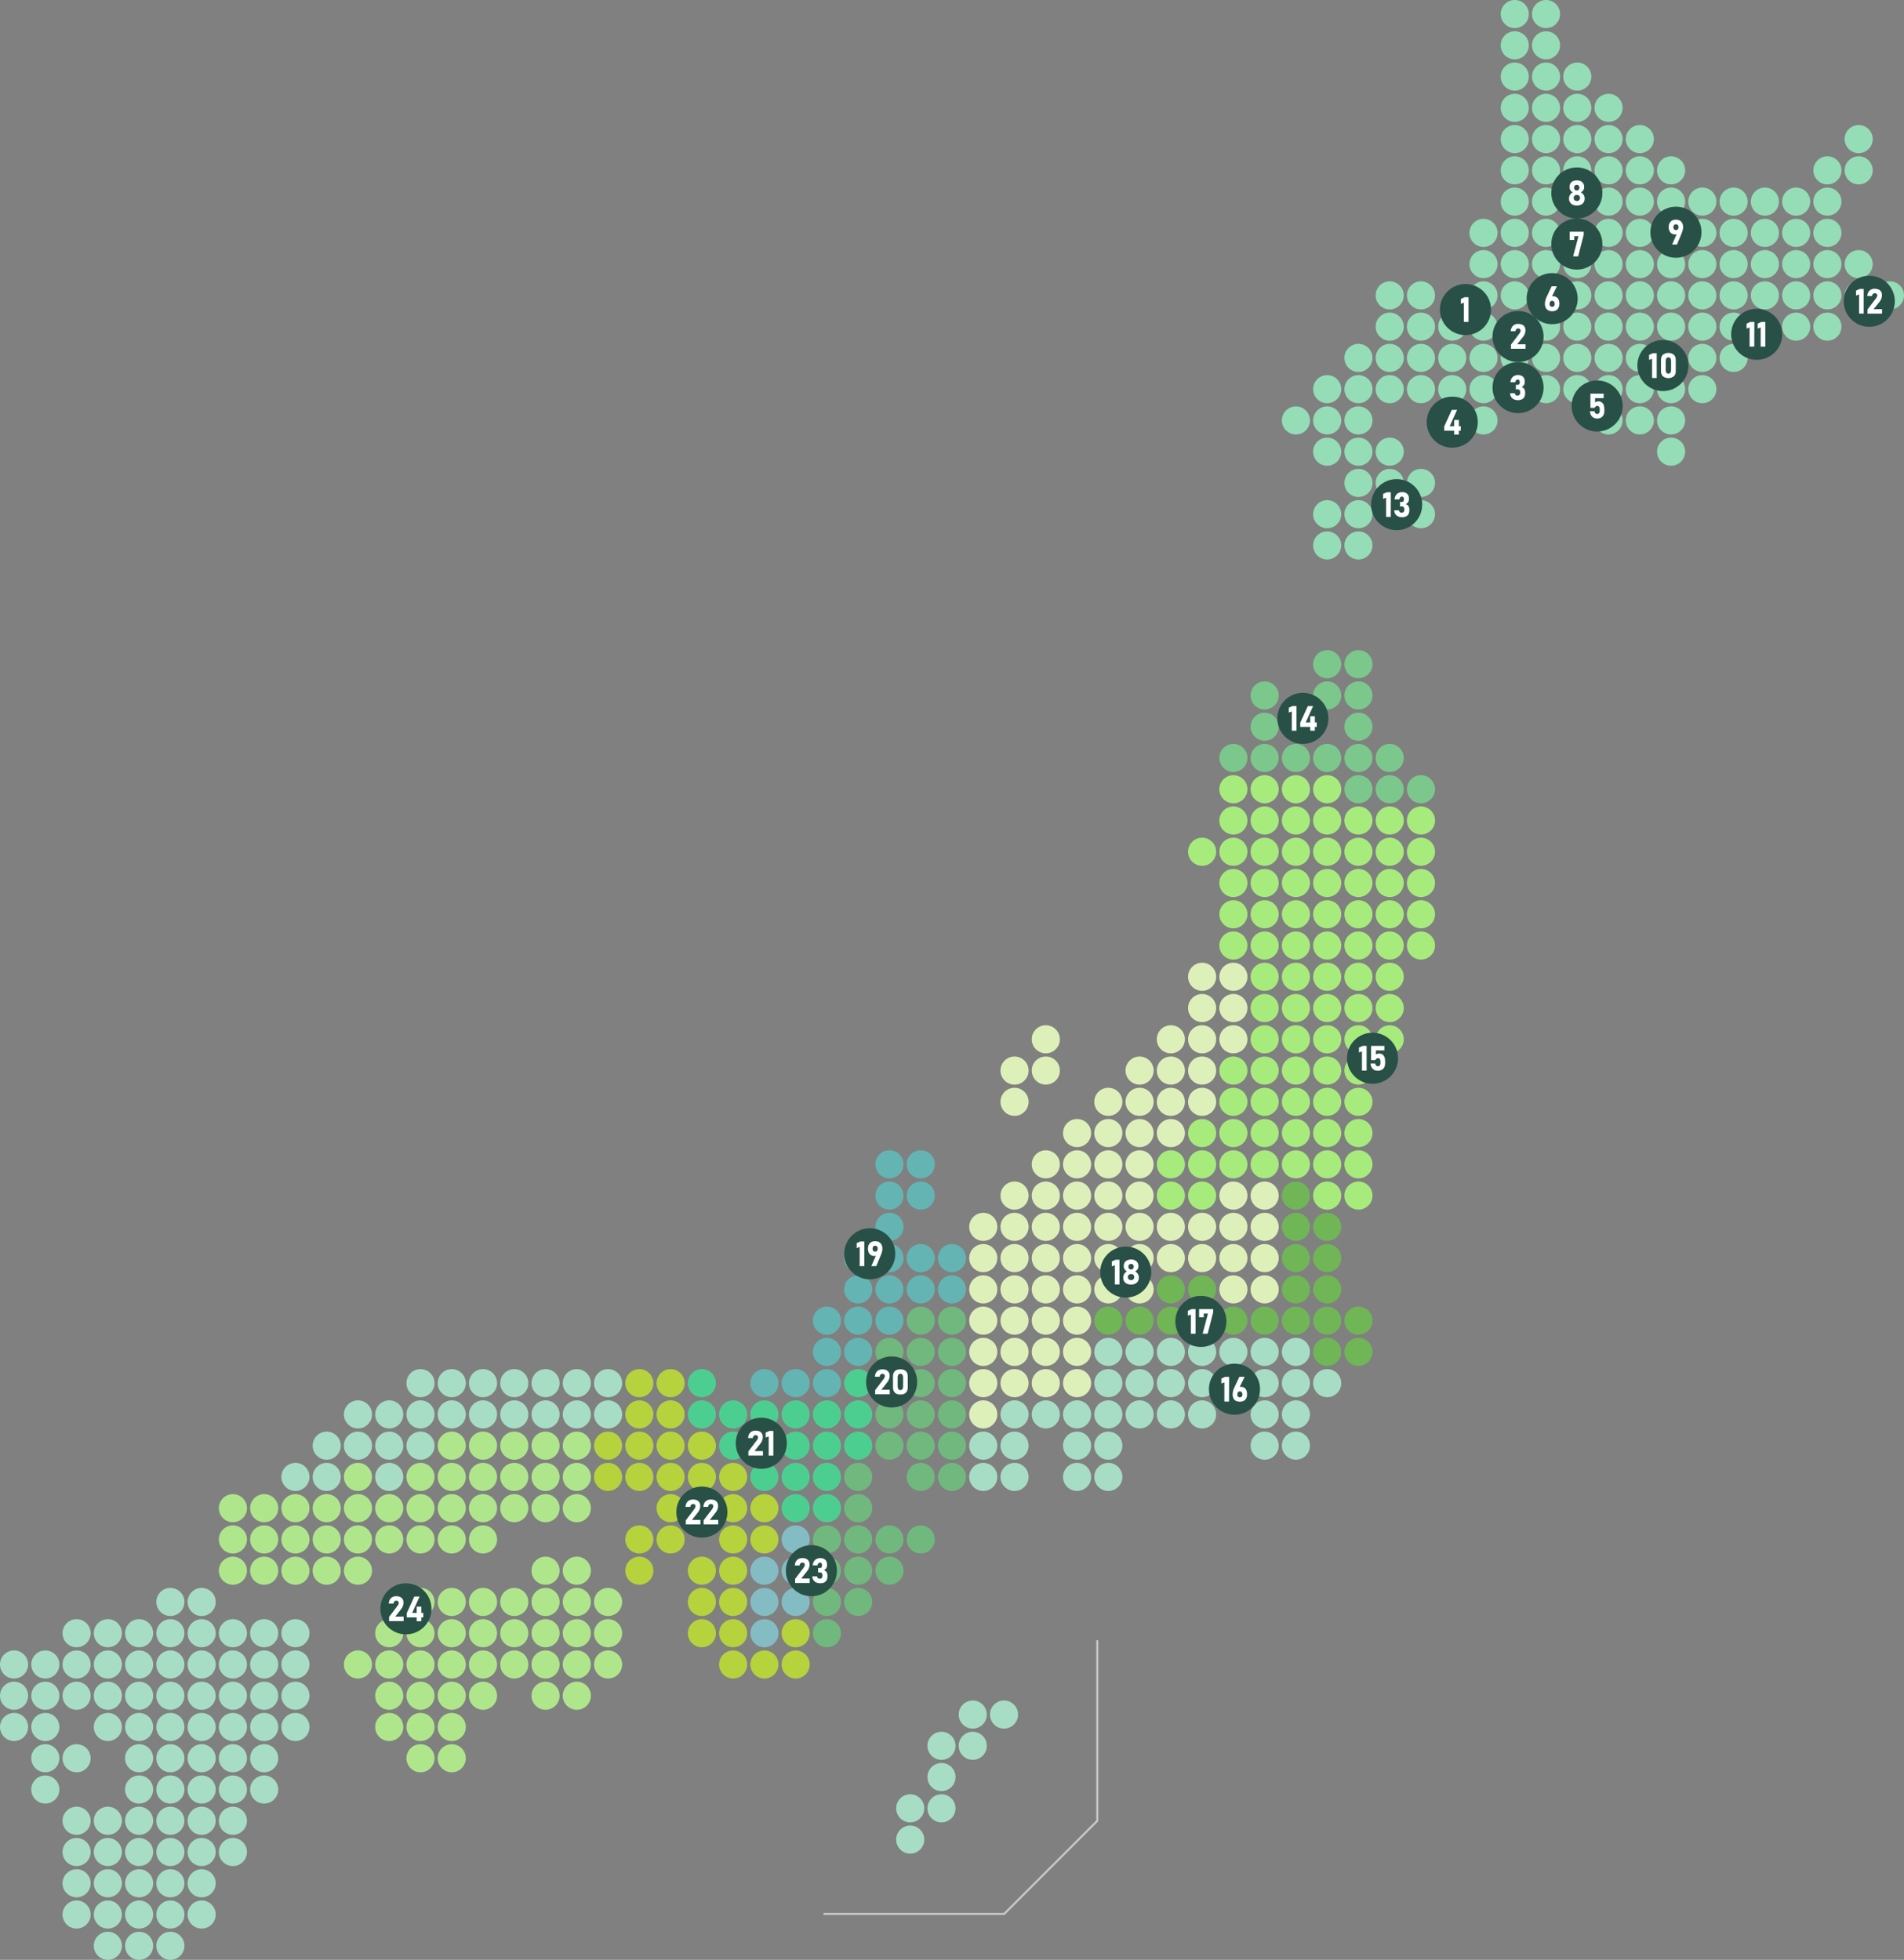 <?xml version="1.0" encoding="UTF-8"?><svg id="_レイヤー_2" xmlns="http://www.w3.org/2000/svg" width="931.77" height="959.28" viewBox="0 0 931.77 959.28"><rect x="0" y="0" width="931.77" height="959.28" fill="#808080" stroke="none"/><defs><style>.cls-1{fill:#70b556;}.cls-2{fill:#285046;}.cls-3{fill:#fff;}.cls-4{fill:#94ddb6;}.cls-5{fill:#7cc78b;}.cls-6{fill:#70b87d;}.cls-7{fill:#64b4b4;}.cls-8{fill:#84bcc3;}.cls-9{fill:#b6d23c;}.cls-10{fill:#def0b9;}.cls-11{fill:none;stroke:#c8c8c8;}.cls-12{fill:#4dce91;}.cls-13{fill:#afe68c;}.cls-14{fill:#a7eb7c;}.cls-15{fill:#a7ddc4;}</style></defs><g id="_レイヤー_11"><g id="_背景色"><circle class="cls-4" cx="741.29" cy="6.88" r="6.88"/><circle class="cls-4" cx="756.59" cy="6.88" r="6.88"/><circle class="cls-4" cx="741.29" cy="22.18" r="6.88"/><circle class="cls-4" cx="756.59" cy="22.18" r="6.88"/><circle class="cls-4" cx="741.29" cy="37.48" r="6.88"/><circle class="cls-4" cx="756.59" cy="37.48" r="6.88"/><circle class="cls-4" cx="741.29" cy="52.78" r="6.88"/><circle class="cls-4" cx="756.59" cy="52.78" r="6.88"/><circle class="cls-4" cx="741.29" cy="68.08" r="6.88"/><circle class="cls-4" cx="756.59" cy="68.08" r="6.88"/><circle class="cls-4" cx="741.29" cy="83.38" r="6.88"/><circle class="cls-4" cx="756.59" cy="83.38" r="6.88"/><circle class="cls-4" cx="741.29" cy="98.68" r="6.88"/><circle class="cls-4" cx="756.59" cy="98.68" r="6.88"/><circle class="cls-4" cx="741.29" cy="113.98" r="6.88"/><circle class="cls-4" cx="756.59" cy="113.98" r="6.88"/><circle class="cls-4" cx="741.29" cy="129.28" r="6.88"/><circle class="cls-4" cx="756.59" cy="129.28" r="6.88"/><circle class="cls-4" cx="741.29" cy="144.58" r="6.88"/><circle class="cls-4" cx="756.59" cy="144.58" r="6.88"/><circle class="cls-4" cx="741.29" cy="159.88" r="6.88"/><circle class="cls-4" cx="756.59" cy="159.88" r="6.88"/><circle class="cls-4" cx="741.29" cy="175.18" r="6.88"/><circle class="cls-4" cx="756.59" cy="175.18" r="6.88"/><circle class="cls-4" cx="741.29" cy="190.48" r="6.88"/><circle class="cls-4" cx="725.99" cy="113.98" r="6.88"/><circle class="cls-4" cx="725.99" cy="129.28" r="6.88"/><circle class="cls-4" cx="725.99" cy="144.58" r="6.88"/><circle class="cls-4" cx="725.99" cy="159.88" r="6.88"/><circle class="cls-4" cx="725.99" cy="175.18" r="6.88"/><circle class="cls-4" cx="725.99" cy="190.48" r="6.88"/><circle class="cls-4" cx="710.69" cy="159.88" r="6.88"/><circle class="cls-4" cx="710.69" cy="175.18" r="6.88"/><circle class="cls-4" cx="710.69" cy="190.48" r="6.88"/><circle class="cls-4" cx="725.99" cy="205.78" r="6.88"/><circle class="cls-4" cx="710.69" cy="205.78" r="6.88"/><circle class="cls-4" cx="695.39" cy="144.58" r="6.88"/><circle class="cls-4" cx="695.39" cy="159.88" r="6.88"/><circle class="cls-4" cx="695.39" cy="175.18" r="6.88"/><circle class="cls-4" cx="695.39" cy="190.48" r="6.88"/><circle class="cls-4" cx="680.09" cy="144.58" r="6.88"/><circle class="cls-4" cx="680.09" cy="159.88" r="6.88"/><circle class="cls-4" cx="680.09" cy="175.18" r="6.88"/><circle class="cls-4" cx="680.09" cy="190.48" r="6.88"/><circle class="cls-4" cx="664.79" cy="175.18" r="6.88"/><circle class="cls-4" cx="664.79" cy="190.48" r="6.88"/><circle class="cls-4" cx="649.49" cy="190.48" r="6.88"/><circle class="cls-4" cx="664.79" cy="205.78" r="6.88"/><circle class="cls-4" cx="649.49" cy="205.78" r="6.88"/><circle class="cls-4" cx="634.19" cy="205.78" r="6.88"/><circle class="cls-4" cx="664.79" cy="221.08" r="6.88"/><circle class="cls-4" cx="649.49" cy="221.08" r="6.88"/><circle class="cls-4" cx="664.79" cy="236.38" r="6.88"/><circle class="cls-4" cx="664.79" cy="251.68" r="6.88"/><circle class="cls-4" cx="680.09" cy="221.08" r="6.88"/><circle class="cls-4" cx="680.09" cy="236.38" r="6.88"/><circle class="cls-4" cx="695.39" cy="236.38" r="6.88"/><circle class="cls-4" cx="695.39" cy="251.68" r="6.88"/><circle class="cls-4" cx="649.49" cy="251.68" r="6.88"/><circle class="cls-4" cx="664.79" cy="266.98" r="6.88"/><circle class="cls-4" cx="649.49" cy="266.98" r="6.88"/><circle class="cls-4" cx="756.59" cy="190.48" r="6.88"/><circle class="cls-4" cx="771.89" cy="37.48" r="6.88"/><circle class="cls-4" cx="771.89" cy="52.78" r="6.88"/><circle class="cls-4" cx="771.89" cy="68.08" r="6.88"/><circle class="cls-4" cx="771.89" cy="83.38" r="6.88"/><circle class="cls-4" cx="771.89" cy="98.68" r="6.88"/><circle class="cls-4" cx="771.89" cy="113.98" r="6.88"/><circle class="cls-4" cx="771.89" cy="129.28" r="6.88"/><circle class="cls-4" cx="771.89" cy="144.58" r="6.88"/><circle class="cls-4" cx="771.89" cy="159.88" r="6.88"/><circle class="cls-4" cx="771.89" cy="175.18" r="6.88"/><circle class="cls-4" cx="771.89" cy="190.48" r="6.88"/><circle class="cls-4" cx="787.19" cy="52.78" r="6.88"/><circle class="cls-4" cx="787.19" cy="68.08" r="6.88"/><circle class="cls-4" cx="787.19" cy="83.38" r="6.88"/><circle class="cls-4" cx="787.19" cy="98.68" r="6.88"/><circle class="cls-4" cx="787.19" cy="113.98" r="6.88"/><circle class="cls-4" cx="787.19" cy="129.28" r="6.88"/><circle class="cls-4" cx="787.19" cy="144.58" r="6.88"/><circle class="cls-4" cx="787.19" cy="159.88" r="6.88"/><circle class="cls-4" cx="787.19" cy="175.18" r="6.88"/><circle class="cls-4" cx="787.19" cy="190.48" r="6.88"/><circle class="cls-4" cx="802.49" cy="68.08" r="6.88"/><circle class="cls-4" cx="802.49" cy="83.38" r="6.88"/><circle class="cls-4" cx="802.49" cy="98.68" r="6.88"/><circle class="cls-4" cx="802.49" cy="113.98" r="6.88"/><circle class="cls-4" cx="802.49" cy="129.28" r="6.88"/><circle class="cls-4" cx="802.49" cy="144.58" r="6.88"/><circle class="cls-4" cx="802.49" cy="159.88" r="6.88"/><circle class="cls-4" cx="802.49" cy="175.18" r="6.88"/><circle class="cls-4" cx="802.49" cy="190.48" r="6.88"/><circle class="cls-4" cx="817.79" cy="83.38" r="6.88"/><circle class="cls-4" cx="817.79" cy="98.68" r="6.88"/><circle class="cls-4" cx="817.79" cy="113.98" r="6.88"/><circle class="cls-4" cx="817.79" cy="129.28" r="6.88"/><circle class="cls-4" cx="817.79" cy="144.58" r="6.88"/><circle class="cls-4" cx="817.79" cy="159.88" r="6.88"/><circle class="cls-4" cx="817.79" cy="175.18" r="6.88"/><circle class="cls-4" cx="817.79" cy="190.48" r="6.88"/><circle class="cls-4" cx="787.19" cy="205.78" r="6.88"/><circle class="cls-4" cx="802.49" cy="205.78" r="6.88"/><circle class="cls-4" cx="817.79" cy="205.78" r="6.88"/><circle class="cls-4" cx="817.79" cy="221.08" r="6.88"/><circle class="cls-4" cx="833.09" cy="98.68" r="6.88"/><circle class="cls-4" cx="833.09" cy="113.98" r="6.88"/><circle class="cls-4" cx="833.09" cy="129.28" r="6.88"/><circle class="cls-4" cx="833.09" cy="144.58" r="6.88"/><circle class="cls-4" cx="833.09" cy="159.88" r="6.88"/><circle class="cls-4" cx="833.09" cy="175.18" r="6.88"/><circle class="cls-4" cx="833.09" cy="190.48" r="6.88"/><circle class="cls-4" cx="848.39" cy="98.68" r="6.88"/><circle class="cls-4" cx="848.39" cy="113.98" r="6.88"/><circle class="cls-4" cx="848.39" cy="129.28" r="6.88"/><circle class="cls-4" cx="848.39" cy="144.58" r="6.88"/><circle class="cls-4" cx="848.39" cy="159.88" r="6.88"/><circle class="cls-4" cx="848.39" cy="175.18" r="6.88"/><circle class="cls-4" cx="863.69" cy="98.68" r="6.88"/><circle class="cls-4" cx="863.69" cy="113.98" r="6.88"/><circle class="cls-4" cx="863.69" cy="129.28" r="6.88"/><circle class="cls-4" cx="863.69" cy="144.58" r="6.88"/><circle class="cls-4" cx="863.69" cy="159.88" r="6.88"/><circle class="cls-4" cx="878.99" cy="98.68" r="6.88"/><circle class="cls-4" cx="878.99" cy="113.98" r="6.88"/><circle class="cls-4" cx="878.99" cy="129.28" r="6.88"/><circle class="cls-4" cx="878.99" cy="144.58" r="6.88"/><circle class="cls-4" cx="878.99" cy="159.88" r="6.88"/><circle class="cls-4" cx="894.29" cy="83.38" r="6.88"/><circle class="cls-4" cx="894.29" cy="98.68" r="6.88"/><circle class="cls-4" cx="894.29" cy="113.98" r="6.88"/><circle class="cls-4" cx="894.29" cy="129.28" r="6.88"/><circle class="cls-4" cx="894.29" cy="144.58" r="6.88"/><circle class="cls-4" cx="894.29" cy="159.88" r="6.88"/><circle class="cls-4" cx="909.59" cy="68.08" r="6.88"/><circle class="cls-4" cx="909.59" cy="83.38" r="6.88"/><circle class="cls-4" cx="909.59" cy="129.28" r="6.88"/><circle class="cls-4" cx="909.59" cy="144.58" r="6.88"/><circle class="cls-4" cx="924.89" cy="144.58" r="6.88"/></g><circle class="cls-2" cx="717.17" cy="151.52" r="12.5"/><path class="cls-3" d="M718.66,157.55h-2.27v-9.4l-1.47.56v-2.42l1.8-.81h1.94v12.07Z"/><circle class="cls-2" cx="742.9" cy="164.72" r="12.5"/><path class="cls-3" d="M739.41,168.7l4.14-5.44c.18-.23.32-.48.44-.75.09-.23.14-.47.15-.72h0c.02-.28-.09-.56-.31-.75-.26-.2-.58-.29-.9-.27-.34-.02-.68.12-.91.37-.25.28-.4.63-.43,1h-2.28c.03-.68.21-1.34.54-1.94.3-.53.74-.96,1.27-1.24.57-.3,1.2-.45,1.84-.43.66-.02,1.32.11,1.93.37.51.22.94.59,1.22,1.07.29.52.44,1.11.42,1.7h0c0,.56-.09,1.11-.28,1.63-.19.53-.46,1.03-.81,1.47l-3,3.75h4.13v2.19h-7.16v-2.01Z"/><circle class="cls-2" cx="742.9" cy="189.72" r="12.5"/><path class="cls-3" d="M740.91,195.48c-.55-.25-1.03-.65-1.36-1.16-.35-.54-.55-1.17-.56-1.82h2.32c.02.22.1.44.22.63.1.17.25.31.43.4.19.09.41.14.62.14.37.02.73-.11,1-.36.24-.28.37-.63.35-1v-.31c.03-.37-.07-.75-.28-1.06-.2-.25-.5-.39-.82-.38h-1v-2.19h1c.26.01.52-.11.67-.33.17-.27.25-.59.23-.91v-.21c.02-.31-.07-.62-.26-.86-.19-.21-.45-.32-.73-.3-.2,0-.39.05-.56.15-.18.12-.32.28-.43.46-.13.22-.21.47-.25.72h-2.34c.05-.67.25-1.32.59-1.9.31-.52.76-.94,1.29-1.22.55-.28,1.16-.43,1.78-.42.9-.06,1.79.24,2.48.82.61.61.93,1.46.87,2.32v.36c.01.52-.13,1.03-.42,1.46-.29.43-.71.75-1.2.93.55.11,1.04.45,1.35.92.33.54.49,1.17.47,1.81v.37c.02.62-.13,1.24-.41,1.8-.28.5-.7.9-1.21,1.14-.6.27-1.26.41-1.92.39-.66,0-1.31-.13-1.92-.39Z"/><circle class="cls-2" cx="710.69" cy="206.63" r="12.5"/><path class="cls-3" d="M706.77,208.72l3.72-8.11h2.57l-3.61,8h5.42v2.19h-8.1v-2.08ZM711.64,205.57h2.28v7.11h-2.28v-7.11Z"/><circle class="cls-2" cx="781.61" cy="198.72" r="12.5"/><path class="cls-3" d="M779.85,204.45c-.52-.29-.95-.73-1.24-1.25-.33-.59-.52-1.25-.55-1.93h2.25c.02.37.17.72.41,1,.49.5,1.3.51,1.8.01,0,0,0,0,.01-.01.24-.32.36-.71.33-1.11v-1c.02-.39-.08-.78-.3-1.1-.2-.25-.5-.39-.82-.38-.3,0-.59.07-.84.24-.23.17-.4.42-.48.7h-2.11v-6.94h6.48v2.19h-4.21v2.13c.2-.18.45-.32.71-.4.28-.09.58-.14.88-.14.57-.02,1.13.13,1.61.43.45.31.8.75,1,1.26.25.64.37,1.32.35,2v1c.02.69-.12,1.38-.42,2-.26.54-.68.98-1.21,1.27-.6.31-1.26.46-1.93.44-.6,0-1.19-.13-1.72-.41Z"/><circle class="cls-2" cx="759.58" cy="146.18" r="12.5"/><path class="cls-3" d="M757.67,151.91c-.52-.28-.95-.71-1.21-1.24-.3-.62-.44-1.31-.42-2h0c0-.47.06-.93.17-1.39.11-.5.26-.99.46-1.47,0-.08.07-.16.1-.25l.11-.24,2.45-5.19h2.58l-2.91,6-.57-.3c.14-.26.34-.47.6-.61.29-.15.61-.22.93-.22.6-.02,1.18.13,1.7.43.48.29.86.72,1.08,1.23.27.63.4,1.31.37,2h0c.02.69-.12,1.38-.42,2-.26.53-.68.97-1.2,1.26-.59.3-1.25.45-1.92.43-.66.02-1.31-.13-1.9-.44ZM760.51,149.8c.23-.28.35-.64.32-1h0c.03-.41-.08-.82-.32-1.15-.23-.27-.58-.42-.94-.4-.36-.02-.7.13-.92.41-.24.33-.36.74-.33,1.15h0c-.03.36.09.72.33,1,.24.24.58.37.92.35.35.02.69-.11.94-.36Z"/><circle class="cls-2" cx="771.67" cy="119.45" r="12.5"/><path class="cls-3" d="M775.03,114.93l-2.72,10.56h-2.47l2.63-9.88h-2.06v1.82h-2.27v-4h6.89v1.5Z"/><circle class="cls-2" cx="771.67" cy="94.45" r="12.5"/><path class="cls-3" d="M769.66,100.2c-.56-.26-1.03-.68-1.35-1.2-.32-.53-.48-1.14-.47-1.76v-.2c.02-1.23.72-2.35,1.83-2.9-.46-.23-.86-.57-1.15-1-.28-.41-.43-.89-.43-1.38v-.31c-.01-.59.14-1.16.44-1.67.31-.48.74-.87,1.26-1.11,1.2-.52,2.56-.52,3.76,0,.52.24.95.62,1.25,1.11.31.5.46,1.08.45,1.67v.31c0,.5-.16.98-.44,1.39-.3.43-.7.77-1.17,1,.55.26,1.02.68,1.35,1.2.33.51.5,1.1.5,1.7v.2c.02.62-.15,1.23-.47,1.76-.32.52-.79.93-1.34,1.18-.63.29-1.31.43-2,.41-.7.02-1.39-.11-2.02-.4ZM772.48,98.2c.23-.13.42-.31.55-.53.13-.24.2-.51.19-.78v-.12c0-.25-.06-.5-.19-.71-.14-.21-.33-.37-.55-.48-.25-.12-.53-.17-.81-.17-.28,0-.56.05-.82.17-.22.1-.41.27-.54.48-.13.22-.2.47-.19.72v.12c0,.27.06.54.19.78.13.23.32.41.55.52.25.12.53.19.81.18.28.02.55-.03.81-.14v-.04ZM772.31,93.07c.2-.11.36-.28.46-.48.11-.22.17-.47.16-.72v-.11c0-.23-.05-.47-.16-.67-.11-.19-.27-.35-.46-.45-.21-.1-.44-.16-.68-.15-.24,0-.47.05-.69.15-.19.1-.35.26-.45.45-.11.21-.17.44-.16.68v.12c0,.25.05.49.16.71.1.2.26.36.45.47.21.12.45.18.69.17.24,0,.47-.05.68-.17Z"/><circle class="cls-2" cx="820.16" cy="113.67" r="12.5"/><path class="cls-3" d="M820.9,113.71l.41.3c-.14.25-.36.45-.63.56-.32.13-.66.19-1,.18-.57,0-1.13-.14-1.61-.44-.47-.31-.84-.74-1.07-1.25-.27-.58-.4-1.21-.39-1.85h0c-.02-.69.12-1.38.42-2,.26-.53.69-.97,1.21-1.26.59-.3,1.25-.45,1.91-.43.66-.02,1.32.13,1.91.44.52.29.94.74,1.2,1.28.29.63.44,1.31.42,2h0c0,.44-.07.88-.18,1.31-.13.51-.29,1.02-.49,1.51-.02.08-.05.16-.08.24l-.1.22-2.16,5.17h-2.36l2.59-5.98ZM821.09,112.23c.23-.31.34-.7.32-1.09h0c0-.36-.1-.71-.32-1-.24-.25-.58-.38-.93-.36-.35-.02-.69.11-.93.37-.22.28-.34.64-.33,1h0c-.02.39.09.78.33,1.09.24.26.58.4.93.38.35.02.7-.12.93-.39Z"/><circle class="cls-2" cx="813.79" cy="178.92" r="12.5"/><path class="cls-3" d="M810.76,185h-2.27v-9.39l-1.47.55v-2.46l1.8-.82h1.94v12.12Z"/><path class="cls-3" d="M813.77,184.17c-.64-.68-.98-1.59-.92-2.52v-5.49c-.06-.93.27-1.85.92-2.53,1.59-1.2,3.79-1.2,5.38,0,.64.68.98,1.6.92,2.53v5.49c.06.94-.28,1.85-.93,2.53-1.59,1.21-3.78,1.21-5.37,0h0ZM817.47,182.42c.24-.41.35-.88.32-1.35v-4.33c.03-.47-.08-.94-.32-1.35-.23-.32-.61-.49-1-.47-.39-.02-.77.16-1,.47-.23.41-.35.88-.32,1.35v4.33c-.03.47.09.94.32,1.35.23.31.61.48,1,.46.39.03.77-.15,1-.46Z"/><circle class="cls-2" cx="859.69" cy="163.62" r="12.5"/><path class="cls-3" d="M858.49,169.65h-2.28v-9.4l-1.47.56v-2.41l1.8-.82h2l-.05,12.07Z"/><path class="cls-3" d="M863.89,169.65h-2.27v-9.4l-1.47.56v-2.41l1.8-.82h1.94v12.07Z"/><circle class="cls-2" cx="914.77" cy="147.46" r="12.5"/><path class="cls-3" d="M912.05,153.49h-2.28v-9.39l-1.47.55v-2.41l1.8-.81h1.95v12.06Z"/><path class="cls-3" d="M913.94,151.44l4.14-5.44c.18-.23.33-.48.44-.75.09-.23.14-.47.15-.72h0c.02-.28-.1-.56-.31-.75-.26-.2-.58-.29-.9-.27-.34-.01-.67.12-.91.37-.25.28-.4.63-.43,1h-2.33c.03-.66.21-1.3.52-1.88.3-.52.74-.95,1.27-1.24.57-.3,1.2-.45,1.84-.43.66-.02,1.32.11,1.93.37.51.22.94.6,1.22,1.08.29.52.44,1.11.42,1.7h0c0,.56-.09,1.11-.28,1.63-.19.53-.46,1.02-.81,1.46l-3,3.75h4.13v2.19h-7.14l.05-2.07Z"/><circle class="cls-2" cx="683.49" cy="247" r="12.5"/><path class="cls-3" d="M680.62,253h-2.31v-9.39l-1.47.55v-2.41l1.8-.81h2l-.02,12.06Z"/><path class="cls-3" d="M684.2,252.76c-.56-.25-1.03-.65-1.37-1.16-.34-.55-.53-1.17-.55-1.82h2.35c.02.23.1.45.22.64.11.16.26.3.43.39.19.1.4.15.62.14.37.02.73-.11,1-.36.24-.28.37-.63.35-1v-.28c.03-.38-.08-.75-.29-1.06-.2-.25-.5-.39-.81-.38h-1v-2.19h1c.26,0,.51-.11.66-.32.17-.27.26-.6.24-.92v-.21c.02-.31-.07-.61-.26-.86-.19-.21-.45-.32-.73-.3-.2,0-.4.05-.57.16-.18.11-.32.27-.42.45-.13.23-.21.47-.25.73h-2.34c.04-.67.24-1.33.59-1.91.31-.52.76-.94,1.29-1.22.55-.28,1.16-.43,1.78-.42.9-.06,1.79.24,2.48.82.61.61.93,1.46.87,2.32v.36c.01.52-.13,1.03-.42,1.46-.29.43-.71.75-1.2.93.55.12,1.03.45,1.34.92.34.54.51,1.18.48,1.82v.36c.02.62-.13,1.24-.41,1.8-.28.5-.7.9-1.22,1.14-.6.27-1.25.41-1.91.39-.67,0-1.34-.14-1.95-.42Z"/><circle class="cls-1" cx="634.19" cy="585.2" r="6.88"/><circle class="cls-1" cx="649.49" cy="600.5" r="6.88"/><circle class="cls-1" cx="649.49" cy="615.8" r="6.88"/><circle class="cls-1" cx="634.19" cy="600.5" r="6.88"/><circle class="cls-1" cx="634.19" cy="615.8" r="6.88"/><circle class="cls-1" cx="649.49" cy="631.1" r="6.88"/><circle class="cls-1" cx="649.49" cy="646.4" r="6.88"/><circle class="cls-1" cx="634.19" cy="631.1" r="6.88"/><circle class="cls-1" cx="634.19" cy="646.4" r="6.88"/><circle class="cls-1" cx="618.89" cy="646.4" r="6.88"/><circle class="cls-1" cx="603.59" cy="646.4" r="6.88"/><circle class="cls-1" cx="588.29" cy="631.1" r="6.88"/><circle class="cls-1" cx="588.29" cy="646.4" r="6.88"/><circle class="cls-1" cx="572.99" cy="631.1" r="6.88"/><circle class="cls-1" cx="572.99" cy="646.4" r="6.88"/><circle class="cls-1" cx="557.69" cy="646.4" r="6.88"/><circle class="cls-1" cx="542.39" cy="646.4" r="6.88"/><circle class="cls-1" cx="664.79" cy="646.4" r="6.88"/><circle class="cls-1" cx="649.49" cy="661.7" r="6.88"/><circle class="cls-1" cx="664.79" cy="661.7" r="6.88"/><circle class="cls-10" cx="557.69" cy="615.8" r="6.88"/><circle class="cls-10" cx="542.39" cy="615.8" r="6.88"/><circle class="cls-10" cx="618.89" cy="585.2" r="6.88"/><circle class="cls-10" cx="603.59" cy="585.2" r="6.88"/><circle class="cls-10" cx="618.89" cy="600.5" r="6.88"/><circle class="cls-10" cx="618.89" cy="615.8" r="6.88"/><circle class="cls-10" cx="603.59" cy="600.5" r="6.88"/><circle class="cls-10" cx="603.59" cy="615.8" r="6.88"/><circle class="cls-10" cx="588.29" cy="600.5" r="6.88"/><circle class="cls-10" cx="588.29" cy="615.8" r="6.88"/><circle class="cls-10" cx="572.99" cy="600.5" r="6.88"/><circle class="cls-10" cx="572.99" cy="615.8" r="6.88"/><circle class="cls-10" cx="618.89" cy="631.1" r="6.88"/><circle class="cls-10" cx="603.59" cy="631.1" r="6.88"/><circle class="cls-10" cx="557.69" cy="631.1" r="6.88"/><circle class="cls-10" cx="542.39" cy="631.1" r="6.88"/><circle class="cls-10" cx="557.69" cy="600.5" r="6.88"/><circle class="cls-10" cx="542.39" cy="600.5" r="6.88"/><circle class="cls-10" cx="557.69" cy="569.9" r="6.88"/><circle class="cls-10" cx="557.69" cy="585.2" r="6.88"/><circle class="cls-10" cx="542.39" cy="569.9" r="6.88"/><circle class="cls-10" cx="542.39" cy="585.2" r="6.88"/><circle class="cls-10" cx="603.59" cy="478.1" r="6.88"/><circle class="cls-10" cx="603.59" cy="493.4" r="6.88"/><circle class="cls-10" cx="588.29" cy="478.1" r="6.88"/><circle class="cls-10" cx="588.29" cy="493.4" r="6.88"/><circle class="cls-10" cx="603.59" cy="508.7" r="6.88"/><circle class="cls-10" cx="588.29" cy="508.7" r="6.88"/><circle class="cls-10" cx="588.29" cy="524" r="6.88"/><circle class="cls-10" cx="572.99" cy="508.7" r="6.88"/><circle class="cls-10" cx="572.99" cy="524" r="6.88"/><circle class="cls-10" cx="557.69" cy="524" r="6.88"/><circle class="cls-10" cx="588.29" cy="539.3" r="6.88"/><circle class="cls-10" cx="572.99" cy="539.3" r="6.88"/><circle class="cls-10" cx="572.99" cy="554.6" r="6.88"/><circle class="cls-10" cx="557.69" cy="539.3" r="6.88"/><circle class="cls-10" cx="557.69" cy="554.6" r="6.88"/><circle class="cls-10" cx="542.39" cy="539.3" r="6.88"/><circle class="cls-10" cx="542.39" cy="554.6" r="6.88"/><circle class="cls-10" cx="527.09" cy="615.8" r="6.88"/><circle class="cls-10" cx="527.09" cy="631.1" r="6.88"/><circle class="cls-10" cx="527.09" cy="646.4" r="6.88"/><circle class="cls-10" cx="527.09" cy="554.6" r="6.88"/><circle class="cls-10" cx="527.09" cy="569.9" r="6.88"/><circle class="cls-10" cx="527.09" cy="585.2" r="6.88"/><circle class="cls-10" cx="511.79" cy="569.9" r="6.88"/><circle class="cls-10" cx="511.79" cy="585.2" r="6.88"/><circle class="cls-10" cx="496.49" cy="585.2" r="6.88"/><circle class="cls-10" cx="527.09" cy="600.5" r="6.88"/><circle class="cls-10" cx="511.79" cy="600.5" r="6.88"/><circle class="cls-10" cx="511.79" cy="615.8" r="6.88"/><circle class="cls-10" cx="496.49" cy="600.5" r="6.88"/><circle class="cls-10" cx="496.49" cy="615.8" r="6.88"/><circle class="cls-10" cx="481.19" cy="600.5" r="6.88"/><circle class="cls-10" cx="481.19" cy="615.8" r="6.88"/><circle class="cls-10" cx="511.79" cy="631.1" r="6.88"/><circle class="cls-10" cx="511.79" cy="646.4" r="6.88"/><circle class="cls-10" cx="496.49" cy="631.1" r="6.88"/><circle class="cls-10" cx="496.49" cy="646.4" r="6.88"/><circle class="cls-10" cx="481.19" cy="631.1" r="6.88"/><circle class="cls-10" cx="481.19" cy="646.4" r="6.88"/><circle class="cls-10" cx="527.09" cy="661.7" r="6.88"/><circle class="cls-10" cx="527.09" cy="677" r="6.88"/><circle class="cls-10" cx="511.79" cy="661.7" r="6.88"/><circle class="cls-10" cx="511.79" cy="677" r="6.88"/><circle class="cls-10" cx="496.49" cy="661.7" r="6.88"/><circle class="cls-10" cx="496.49" cy="677" r="6.88"/><circle class="cls-10" cx="481.19" cy="661.7" r="6.88"/><circle class="cls-10" cx="481.19" cy="677" r="6.88"/><circle class="cls-10" cx="481.19" cy="692.3" r="6.88"/><circle class="cls-10" cx="511.79" cy="508.7" r="6.88"/><circle class="cls-10" cx="511.79" cy="524" r="6.88"/><circle class="cls-10" cx="496.49" cy="524" r="6.88"/><circle class="cls-10" cx="496.49" cy="539.3" r="6.88"/><circle class="cls-5" cx="649.49" cy="325.1" r="6.88"/><circle class="cls-5" cx="649.49" cy="340.4" r="6.88"/><circle class="cls-5" cx="618.89" cy="340.4" r="6.88"/><circle class="cls-5" cx="664.79" cy="325.1" r="6.88"/><circle class="cls-5" cx="664.79" cy="340.4" r="6.88"/><circle class="cls-5" cx="649.49" cy="371" r="6.88"/><circle class="cls-5" cx="634.19" cy="355.7" r="6.88"/><circle class="cls-5" cx="634.19" cy="371" r="6.88"/><circle class="cls-5" cx="618.89" cy="355.7" r="6.88"/><circle class="cls-5" cx="618.89" cy="371" r="6.88"/><circle class="cls-5" cx="603.59" cy="371" r="6.88"/><circle class="cls-5" cx="664.79" cy="355.7" r="6.88"/><circle class="cls-5" cx="664.79" cy="371" r="6.88"/><circle class="cls-5" cx="680.09" cy="371" r="6.88"/><circle class="cls-5" cx="664.79" cy="386.3" r="6.88"/><circle class="cls-5" cx="680.09" cy="386.3" r="6.88"/><circle class="cls-5" cx="695.39" cy="386.3" r="6.88"/><circle class="cls-14" cx="649.49" cy="386.3" r="6.88"/><circle class="cls-14" cx="649.49" cy="401.6" r="6.88"/><circle class="cls-14" cx="634.19" cy="386.3" r="6.88"/><circle class="cls-14" cx="634.19" cy="401.6" r="6.88"/><circle class="cls-14" cx="618.89" cy="386.3" r="6.88"/><circle class="cls-14" cx="618.89" cy="401.6" r="6.88"/><circle class="cls-14" cx="603.59" cy="386.3" r="6.88"/><circle class="cls-14" cx="603.59" cy="401.6" r="6.88"/><circle class="cls-14" cx="664.79" cy="401.6" r="6.88"/><circle class="cls-14" cx="680.09" cy="401.6" r="6.88"/><circle class="cls-14" cx="695.39" cy="401.6" r="6.88"/><circle class="cls-14" cx="649.49" cy="416.9" r="6.88"/><circle class="cls-14" cx="649.49" cy="432.2" r="6.88"/><circle class="cls-14" cx="634.19" cy="416.9" r="6.88"/><circle class="cls-14" cx="634.19" cy="432.2" r="6.88"/><circle class="cls-14" cx="618.89" cy="416.9" r="6.88"/><circle class="cls-14" cx="618.89" cy="432.2" r="6.88"/><circle class="cls-14" cx="603.59" cy="416.9" r="6.88"/><circle class="cls-14" cx="603.59" cy="432.2" r="6.88"/><circle class="cls-14" cx="588.29" cy="416.9" r="6.88"/><circle class="cls-14" cx="664.79" cy="416.9" r="6.88"/><circle class="cls-14" cx="664.79" cy="432.2" r="6.88"/><circle class="cls-14" cx="680.09" cy="416.9" r="6.88"/><circle class="cls-14" cx="680.09" cy="432.2" r="6.88"/><circle class="cls-14" cx="695.39" cy="416.9" r="6.88"/><circle class="cls-14" cx="695.39" cy="432.2" r="6.88"/><circle class="cls-14" cx="649.49" cy="447.5" r="6.88"/><circle class="cls-14" cx="649.49" cy="462.8" r="6.88"/><circle class="cls-14" cx="634.19" cy="447.5" r="6.88"/><circle class="cls-14" cx="634.19" cy="462.8" r="6.88"/><circle class="cls-14" cx="618.89" cy="447.5" r="6.88"/><circle class="cls-14" cx="618.89" cy="462.8" r="6.88"/><circle class="cls-14" cx="603.59" cy="447.5" r="6.88"/><circle class="cls-14" cx="603.59" cy="462.8" r="6.88"/><circle class="cls-14" cx="664.79" cy="447.5" r="6.88"/><circle class="cls-14" cx="664.79" cy="462.8" r="6.88"/><circle class="cls-14" cx="680.09" cy="447.5" r="6.88"/><circle class="cls-14" cx="680.09" cy="462.8" r="6.88"/><circle class="cls-14" cx="695.39" cy="447.5" r="6.88"/><circle class="cls-14" cx="695.39" cy="462.8" r="6.88"/><circle class="cls-14" cx="649.49" cy="478.1" r="6.88"/><circle class="cls-14" cx="649.49" cy="493.4" r="6.88"/><circle class="cls-14" cx="634.19" cy="478.1" r="6.88"/><circle class="cls-14" cx="634.19" cy="493.4" r="6.88"/><circle class="cls-14" cx="618.89" cy="478.1" r="6.88"/><circle class="cls-14" cx="618.89" cy="493.4" r="6.88"/><circle class="cls-14" cx="664.79" cy="478.1" r="6.88"/><circle class="cls-14" cx="664.79" cy="493.4" r="6.88"/><circle class="cls-14" cx="680.09" cy="478.1" r="6.88"/><circle class="cls-14" cx="680.09" cy="493.4" r="6.88"/><circle class="cls-14" cx="649.49" cy="508.7" r="6.88"/><circle class="cls-14" cx="634.19" cy="508.7" r="6.88"/><circle class="cls-14" cx="618.89" cy="508.7" r="6.88"/><circle class="cls-14" cx="664.79" cy="508.7" r="6.88"/><circle class="cls-14" cx="680.09" cy="508.7" r="6.88"/><circle class="cls-14" cx="649.49" cy="524" r="6.88"/><circle class="cls-14" cx="634.19" cy="524" r="6.88"/><circle class="cls-14" cx="618.89" cy="524" r="6.88"/><circle class="cls-14" cx="603.59" cy="524" r="6.88"/><circle class="cls-14" cx="664.79" cy="524" r="6.88"/><circle class="cls-14" cx="649.49" cy="539.3" r="6.88"/><circle class="cls-14" cx="649.49" cy="554.6" r="6.88"/><circle class="cls-14" cx="634.19" cy="539.3" r="6.88"/><circle class="cls-14" cx="634.19" cy="554.6" r="6.88"/><circle class="cls-14" cx="618.89" cy="539.3" r="6.88"/><circle class="cls-14" cx="618.89" cy="554.6" r="6.88"/><circle class="cls-14" cx="603.59" cy="539.3" r="6.88"/><circle class="cls-14" cx="603.59" cy="554.6" r="6.88"/><circle class="cls-14" cx="588.29" cy="554.6" r="6.88"/><circle class="cls-14" cx="664.79" cy="539.3" r="6.88"/><circle class="cls-14" cx="664.79" cy="554.6" r="6.88"/><circle class="cls-14" cx="649.49" cy="569.9" r="6.88"/><circle class="cls-14" cx="649.49" cy="585.2" r="6.88"/><circle class="cls-14" cx="634.19" cy="569.9" r="6.88"/><circle class="cls-14" cx="618.89" cy="569.9" r="6.88"/><circle class="cls-14" cx="603.59" cy="569.9" r="6.88"/><circle class="cls-14" cx="588.29" cy="569.9" r="6.88"/><circle class="cls-14" cx="588.29" cy="585.2" r="6.88"/><circle class="cls-14" cx="572.99" cy="569.9" r="6.88"/><circle class="cls-14" cx="572.99" cy="585.2" r="6.88"/><circle class="cls-14" cx="664.79" cy="569.9" r="6.88"/><circle class="cls-14" cx="664.79" cy="585.2" r="6.88"/><circle class="cls-2" cx="671.68" cy="517.97" r="12.5"/><path class="cls-3" d="M668.79,524h-2.28v-9.39l-1.47.55v-2.41l1.8-.82h1.95v12.07Z"/><path class="cls-3" d="M672.51,523.7c-.53-.29-.96-.72-1.25-1.25-.32-.59-.51-1.25-.54-1.93h2.27c.03.37.17.72.41,1,.49.5,1.3.51,1.8.01,0,0,0,0,.01-.01.24-.32.35-.71.33-1.1v-1c.02-.39-.08-.77-.29-1.1-.2-.25-.51-.39-.83-.38-.3-.01-.59.08-.83.25-.24.17-.41.41-.48.69h-2.13v-6.94h6.49v2.2h-4.16v2.08c.2-.19.44-.32.7-.4.28-.09.58-.14.88-.14.57-.02,1.13.13,1.61.43.45.31.8.75,1,1.26.24.64.36,1.32.34,2v1c.02.69-.12,1.37-.41,2-.27.54-.69.98-1.22,1.26-.6.31-1.26.46-1.93.44-.61.03-1.22-.1-1.77-.37Z"/><circle class="cls-2" cx="637.59" cy="351.62" r="12.5"/><path class="cls-3" d="M634.46,357.65h-2.27v-9.43l-1.47.55v-2.37l1.8-.82h1.94v12.07Z"/><path class="cls-3" d="M636.31,353.71l3.72-8.12h2.58l-3.62,8h5.42v2.19h-8.1v-2.07ZM641.19,350.56h2.27v7.1h-2.27v-7.1Z"/><circle class="cls-2" cx="550.91" cy="622.65" r="12.5"/><path class="cls-3" d="M547.84,628.68h-2.27v-9.4l-1.47.56v-2.42l1.8-.81h1.94v12.07Z"/><path class="cls-3" d="M551.5,628.39c-.55-.26-1.01-.66-1.34-1.17-.32-.53-.48-1.15-.47-1.77v-.23c0-.6.17-1.19.5-1.7.32-.52.77-.93,1.32-1.2-.46-.23-.85-.57-1.14-1-.28-.41-.43-.89-.43-1.38v-.31c-.01-.59.14-1.16.44-1.67.3-.48.74-.87,1.25-1.11.59-.27,1.23-.4,1.88-.39.65-.02,1.29.12,1.88.39.52.24.95.63,1.26,1.11.3.51.45,1.08.44,1.67v.31c0,.5-.15.99-.44,1.39-.29.43-.69.78-1.16,1,.55.27,1.02.69,1.35,1.21.31.5.48,1.09.47,1.68v.2c.01.62-.15,1.24-.47,1.77-.33.51-.79.91-1.34,1.17-1.28.56-2.72.56-4,0v.03ZM554.32,626.39c.23-.12.42-.3.55-.53.13-.24.2-.51.2-.78v-.12c0-.25-.07-.5-.2-.71-.13-.21-.32-.37-.54-.48-.52-.23-1.11-.23-1.63,0-.22.11-.41.28-.54.48-.13.22-.2.47-.2.72v.13c0,.27.07.54.2.77.13.23.32.41.55.52.51.24,1.1.24,1.61,0ZM554.2,621.22c.2-.11.36-.28.46-.48.11-.22.16-.47.16-.72v-.11c0-.23-.05-.46-.16-.67-.11-.19-.27-.34-.46-.44-.43-.21-.94-.21-1.37,0-.19.1-.35.25-.46.44-.11.21-.16.44-.16.68v.12c0,.25.05.49.16.71.1.2.26.36.46.47.43.23.94.23,1.37,0h0Z"/><circle class="cls-13" cx="282.28" cy="707.6" r="6.88"/><circle class="cls-13" cx="266.98" cy="707.6" r="6.88"/><circle class="cls-13" cx="251.68" cy="707.6" r="6.88"/><circle class="cls-13" cx="236.38" cy="707.6" r="6.88"/><circle class="cls-13" cx="221.08" cy="707.6" r="6.88"/><circle class="cls-13" cx="282.28" cy="722.9" r="6.88"/><circle class="cls-13" cx="282.28" cy="738.2" r="6.88"/><circle class="cls-13" cx="266.98" cy="722.9" r="6.88"/><circle class="cls-13" cx="266.98" cy="738.2" r="6.88"/><circle class="cls-13" cx="251.68" cy="722.9" r="6.88"/><circle class="cls-13" cx="251.68" cy="738.2" r="6.88"/><circle class="cls-13" cx="236.38" cy="722.9" r="6.88"/><circle class="cls-13" cx="236.38" cy="738.2" r="6.88"/><circle class="cls-13" cx="221.08" cy="722.9" r="6.88"/><circle class="cls-13" cx="221.08" cy="738.2" r="6.88"/><circle class="cls-13" cx="205.78" cy="722.9" r="6.88"/><circle class="cls-13" cx="205.78" cy="738.2" r="6.88"/><circle class="cls-13" cx="190.48" cy="738.2" r="6.88"/><circle class="cls-13" cx="175.18" cy="722.9" r="6.88"/><circle class="cls-13" cx="175.18" cy="738.2" r="6.88"/><circle class="cls-13" cx="159.88" cy="738.2" r="6.88"/><circle class="cls-13" cx="144.58" cy="738.2" r="6.88"/><circle class="cls-13" cx="129.28" cy="738.2" r="6.88"/><circle class="cls-13" cx="113.98" cy="738.2" r="6.88"/><circle class="cls-13" cx="236.38" cy="753.5" r="6.88"/><circle class="cls-13" cx="221.08" cy="753.5" r="6.88"/><circle class="cls-13" cx="205.78" cy="753.5" r="6.88"/><circle class="cls-13" cx="190.48" cy="753.5" r="6.88"/><circle class="cls-13" cx="175.18" cy="753.5" r="6.88"/><circle class="cls-13" cx="175.18" cy="768.8" r="6.88"/><circle class="cls-13" cx="159.88" cy="753.5" r="6.88"/><circle class="cls-13" cx="159.88" cy="768.8" r="6.88"/><circle class="cls-13" cx="144.58" cy="753.5" r="6.88"/><circle class="cls-13" cx="144.58" cy="768.8" r="6.88"/><circle class="cls-13" cx="129.28" cy="753.5" r="6.88"/><circle class="cls-13" cx="129.28" cy="768.8" r="6.88"/><circle class="cls-13" cx="113.98" cy="753.5" r="6.88"/><circle class="cls-13" cx="113.98" cy="768.8" r="6.88"/><circle class="cls-13" cx="282.28" cy="768.8" r="6.88"/><circle class="cls-13" cx="266.98" cy="768.8" r="6.88"/><circle class="cls-13" cx="297.58" cy="784.1" r="6.88"/><circle class="cls-13" cx="297.58" cy="799.4" r="6.88"/><circle class="cls-13" cx="282.28" cy="784.1" r="6.88"/><circle class="cls-13" cx="282.28" cy="799.4" r="6.88"/><circle class="cls-13" cx="266.98" cy="784.1" r="6.88"/><circle class="cls-13" cx="266.98" cy="799.4" r="6.88"/><circle class="cls-13" cx="251.68" cy="784.1" r="6.88"/><circle class="cls-13" cx="251.68" cy="799.4" r="6.88"/><circle class="cls-13" cx="236.38" cy="784.1" r="6.88"/><circle class="cls-13" cx="236.38" cy="799.4" r="6.88"/><circle class="cls-13" cx="221.08" cy="784.1" r="6.88"/><circle class="cls-13" cx="221.08" cy="799.4" r="6.88"/><circle class="cls-13" cx="205.78" cy="784.1" r="6.88"/><circle class="cls-13" cx="205.78" cy="799.4" r="6.88"/><circle class="cls-13" cx="190.48" cy="799.4" r="6.88"/><circle class="cls-13" cx="297.58" cy="814.7" r="6.88"/><circle class="cls-13" cx="282.28" cy="814.7" r="6.88"/><circle class="cls-13" cx="282.28" cy="830" r="6.88"/><circle class="cls-13" cx="266.98" cy="814.7" r="6.88"/><circle class="cls-13" cx="266.98" cy="830" r="6.88"/><circle class="cls-13" cx="251.68" cy="814.7" r="6.88"/><circle class="cls-13" cx="236.38" cy="814.7" r="6.88"/><circle class="cls-13" cx="236.38" cy="830" r="6.88"/><circle class="cls-13" cx="221.08" cy="814.7" r="6.88"/><circle class="cls-13" cx="221.08" cy="830" r="6.88"/><circle class="cls-13" cx="205.78" cy="814.7" r="6.88"/><circle class="cls-13" cx="205.78" cy="830" r="6.88"/><circle class="cls-13" cx="190.48" cy="814.7" r="6.88"/><circle class="cls-13" cx="190.48" cy="830" r="6.88"/><circle class="cls-13" cx="175.18" cy="814.7" r="6.88"/><circle class="cls-13" cx="221.08" cy="845.3" r="6.88"/><circle class="cls-13" cx="221.08" cy="860.6" r="6.88"/><circle class="cls-13" cx="205.78" cy="845.3" r="6.88"/><circle class="cls-13" cx="205.78" cy="860.6" r="6.88"/><circle class="cls-13" cx="190.48" cy="845.3" r="6.88"/><circle class="cls-15" cx="649.49" cy="677" r="6.88"/><circle class="cls-15" cx="634.19" cy="661.7" r="6.88"/><circle class="cls-15" cx="634.19" cy="677" r="6.88"/><circle class="cls-15" cx="618.89" cy="661.7" r="6.88"/><circle class="cls-15" cx="618.89" cy="677" r="6.88"/><circle class="cls-15" cx="603.59" cy="661.7" r="6.88"/><circle class="cls-15" cx="588.29" cy="661.7" r="6.88"/><circle class="cls-15" cx="588.29" cy="677" r="6.88"/><circle class="cls-15" cx="572.99" cy="661.7" r="6.88"/><circle class="cls-15" cx="572.99" cy="677" r="6.88"/><circle class="cls-15" cx="557.69" cy="661.7" r="6.88"/><circle class="cls-15" cx="557.69" cy="677" r="6.88"/><circle class="cls-15" cx="542.39" cy="661.7" r="6.88"/><circle class="cls-15" cx="542.39" cy="677" r="6.88"/><circle class="cls-15" cx="634.19" cy="692.3" r="6.88"/><circle class="cls-15" cx="634.19" cy="707.6" r="6.88"/><circle class="cls-15" cx="618.89" cy="692.3" r="6.88"/><circle class="cls-15" cx="618.89" cy="707.6" r="6.88"/><circle class="cls-15" cx="588.29" cy="692.3" r="6.88"/><circle class="cls-15" cx="572.99" cy="692.3" r="6.88"/><circle class="cls-15" cx="557.69" cy="692.3" r="6.88"/><circle class="cls-15" cx="542.39" cy="692.3" r="6.88"/><circle class="cls-15" cx="542.39" cy="707.6" r="6.88"/><circle class="cls-15" cx="527.09" cy="692.3" r="6.88"/><circle class="cls-15" cx="527.09" cy="707.6" r="6.88"/><circle class="cls-15" cx="511.79" cy="692.3" r="6.88"/><circle class="cls-15" cx="496.49" cy="692.3" r="6.88"/><circle class="cls-15" cx="496.49" cy="707.6" r="6.88"/><circle class="cls-15" cx="481.19" cy="707.6" r="6.88"/><circle class="cls-15" cx="542.39" cy="722.9" r="6.88"/><circle class="cls-15" cx="527.09" cy="722.9" r="6.88"/><circle class="cls-15" cx="496.49" cy="722.9" r="6.88"/><circle class="cls-15" cx="481.19" cy="722.9" r="6.88"/><circle class="cls-15" cx="491.34" cy="839.21" r="6.88"/><circle class="cls-15" cx="476.04" cy="839.21" r="6.88"/><circle class="cls-15" cx="476.04" cy="854.51" r="6.88"/><circle class="cls-15" cx="460.74" cy="854.51" r="6.88"/><circle class="cls-15" cx="460.74" cy="869.81" r="6.88"/><circle class="cls-15" cx="460.74" cy="885.11" r="6.88"/><circle class="cls-15" cx="445.44" cy="885.11" r="6.88"/><circle class="cls-15" cx="445.44" cy="900.41" r="6.88"/><circle class="cls-15" cx="297.58" cy="677" r="6.88"/><circle class="cls-15" cx="282.28" cy="677" r="6.88"/><circle class="cls-15" cx="266.98" cy="677" r="6.88"/><circle class="cls-15" cx="251.68" cy="677" r="6.88"/><circle class="cls-15" cx="236.38" cy="677" r="6.88"/><circle class="cls-15" cx="221.08" cy="677" r="6.88"/><circle class="cls-15" cx="205.78" cy="677" r="6.88"/><circle class="cls-15" cx="297.58" cy="692.3" r="6.88"/><circle class="cls-15" cx="282.28" cy="692.3" r="6.88"/><circle class="cls-15" cx="266.98" cy="692.3" r="6.88"/><circle class="cls-15" cx="251.68" cy="692.3" r="6.88"/><circle class="cls-15" cx="236.38" cy="692.3" r="6.88"/><circle class="cls-15" cx="221.08" cy="692.3" r="6.88"/><circle class="cls-15" cx="205.78" cy="692.3" r="6.88"/><circle class="cls-15" cx="205.78" cy="707.6" r="6.88"/><circle class="cls-15" cx="190.48" cy="692.3" r="6.88"/><circle class="cls-15" cx="190.48" cy="707.6" r="6.88"/><circle class="cls-15" cx="175.18" cy="692.3" r="6.88"/><circle class="cls-15" cx="175.18" cy="707.6" r="6.88"/><circle class="cls-15" cx="159.88" cy="707.6" r="6.88"/><circle class="cls-15" cx="190.48" cy="722.9" r="6.88"/><circle class="cls-15" cx="159.88" cy="722.9" r="6.88"/><circle class="cls-15" cx="144.58" cy="722.9" r="6.88"/><circle class="cls-15" cx="144.58" cy="799.4" r="6.88"/><circle class="cls-15" cx="129.28" cy="799.4" r="6.88"/><circle class="cls-15" cx="113.98" cy="799.4" r="6.88"/><circle class="cls-15" cx="98.68" cy="784.1" r="6.88"/><circle class="cls-15" cx="98.68" cy="799.4" r="6.88"/><circle class="cls-15" cx="83.38" cy="784.1" r="6.88"/><circle class="cls-15" cx="83.38" cy="799.4" r="6.88"/><circle class="cls-15" cx="68.08" cy="799.4" r="6.88"/><circle class="cls-15" cx="52.78" cy="799.4" r="6.88"/><circle class="cls-15" cx="37.48" cy="799.4" r="6.88"/><circle class="cls-15" cx="144.58" cy="814.7" r="6.88"/><circle class="cls-15" cx="144.58" cy="830" r="6.88"/><circle class="cls-15" cx="129.28" cy="814.7" r="6.88"/><circle class="cls-15" cx="129.28" cy="830" r="6.88"/><circle class="cls-15" cx="113.98" cy="814.7" r="6.88"/><circle class="cls-15" cx="113.98" cy="830" r="6.88"/><circle class="cls-15" cx="98.68" cy="814.7" r="6.88"/><circle class="cls-15" cx="98.68" cy="830" r="6.88"/><circle class="cls-15" cx="83.38" cy="814.7" r="6.88"/><circle class="cls-15" cx="83.38" cy="830" r="6.88"/><circle class="cls-15" cx="68.08" cy="814.7" r="6.88"/><circle class="cls-15" cx="68.08" cy="830" r="6.88"/><circle class="cls-15" cx="52.78" cy="814.7" r="6.88"/><circle class="cls-15" cx="52.78" cy="830" r="6.88"/><circle class="cls-15" cx="37.48" cy="814.7" r="6.88"/><circle class="cls-15" cx="37.48" cy="830" r="6.88"/><circle class="cls-15" cx="22.18" cy="814.7" r="6.88"/><circle class="cls-15" cx="22.18" cy="830" r="6.88"/><circle class="cls-15" cx="6.88" cy="814.7" r="6.88"/><circle class="cls-15" cx="6.88" cy="830" r="6.88"/><circle class="cls-15" cx="144.58" cy="845.3" r="6.88"/><circle class="cls-15" cx="129.28" cy="845.3" r="6.88"/><circle class="cls-15" cx="129.28" cy="860.6" r="6.88"/><circle class="cls-15" cx="113.98" cy="845.3" r="6.88"/><circle class="cls-15" cx="113.98" cy="860.6" r="6.88"/><circle class="cls-15" cx="98.68" cy="845.3" r="6.88"/><circle class="cls-15" cx="98.68" cy="860.6" r="6.88"/><circle class="cls-15" cx="83.38" cy="845.3" r="6.88"/><circle class="cls-15" cx="83.38" cy="860.6" r="6.88"/><circle class="cls-15" cx="68.08" cy="845.3" r="6.88"/><circle class="cls-15" cx="68.08" cy="860.6" r="6.88"/><circle class="cls-15" cx="52.78" cy="845.3" r="6.88"/><circle class="cls-15" cx="37.48" cy="860.6" r="6.88"/><circle class="cls-15" cx="22.18" cy="845.3" r="6.88"/><circle class="cls-15" cx="22.18" cy="860.6" r="6.88"/><circle class="cls-15" cx="6.88" cy="845.3" r="6.88"/><circle class="cls-15" cx="129.28" cy="875.9" r="6.88"/><circle class="cls-15" cx="113.98" cy="875.9" r="6.88"/><circle class="cls-15" cx="113.98" cy="891.2" r="6.88"/><circle class="cls-15" cx="98.68" cy="875.9" r="6.88"/><circle class="cls-15" cx="98.68" cy="891.2" r="6.88"/><circle class="cls-15" cx="83.38" cy="875.9" r="6.88"/><circle class="cls-15" cx="83.38" cy="891.2" r="6.88"/><circle class="cls-15" cx="68.08" cy="875.9" r="6.88"/><circle class="cls-15" cx="68.08" cy="891.2" r="6.88"/><circle class="cls-15" cx="52.78" cy="891.2" r="6.88"/><circle class="cls-15" cx="37.48" cy="891.2" r="6.88"/><circle class="cls-15" cx="22.18" cy="875.9" r="6.88"/><circle class="cls-15" cx="113.98" cy="906.5" r="6.88"/><circle class="cls-15" cx="98.68" cy="906.5" r="6.88"/><circle class="cls-15" cx="98.68" cy="921.8" r="6.88"/><circle class="cls-15" cx="83.38" cy="906.5" r="6.88"/><circle class="cls-15" cx="83.38" cy="921.8" r="6.88"/><circle class="cls-15" cx="68.08" cy="906.5" r="6.88"/><circle class="cls-15" cx="68.08" cy="921.8" r="6.88"/><circle class="cls-15" cx="52.78" cy="906.5" r="6.88"/><circle class="cls-15" cx="52.78" cy="921.8" r="6.88"/><circle class="cls-15" cx="37.48" cy="906.5" r="6.88"/><circle class="cls-15" cx="37.48" cy="921.8" r="6.88"/><circle class="cls-15" cx="98.68" cy="937.1" r="6.88"/><circle class="cls-15" cx="83.38" cy="937.1" r="6.88"/><circle class="cls-15" cx="83.38" cy="952.4" r="6.88"/><circle class="cls-15" cx="68.08" cy="937.1" r="6.88"/><circle class="cls-15" cx="68.08" cy="952.4" r="6.88"/><circle class="cls-15" cx="52.78" cy="937.1" r="6.88"/><circle class="cls-15" cx="52.78" cy="952.4" r="6.88"/><circle class="cls-15" cx="37.48" cy="937.1" r="6.88"/><polyline class="cls-11" points="403 936.8 491.42 936.8 536.98 891.24 536.98 802.83"/><circle class="cls-12" cx="419.98" cy="677" r="6.88"/><circle class="cls-12" cx="343.48" cy="677" r="6.88"/><circle class="cls-12" cx="419.98" cy="692.3" r="6.88"/><circle class="cls-12" cx="419.98" cy="707.6" r="6.88"/><circle class="cls-12" cx="404.68" cy="692.3" r="6.88"/><circle class="cls-12" cx="404.68" cy="707.6" r="6.88"/><circle class="cls-12" cx="389.38" cy="692.3" r="6.88"/><circle class="cls-12" cx="389.38" cy="707.6" r="6.88"/><circle class="cls-12" cx="374.08" cy="692.3" r="6.88"/><circle class="cls-12" cx="374.08" cy="707.6" r="6.88"/><circle class="cls-12" cx="358.78" cy="692.3" r="6.88"/><circle class="cls-12" cx="358.78" cy="707.6" r="6.88"/><circle class="cls-12" cx="343.48" cy="692.3" r="6.88"/><circle class="cls-12" cx="404.68" cy="722.9" r="6.88"/><circle class="cls-12" cx="404.68" cy="738.2" r="6.88"/><circle class="cls-12" cx="389.38" cy="722.9" r="6.88"/><circle class="cls-12" cx="389.38" cy="738.2" r="6.88"/><circle class="cls-12" cx="374.08" cy="722.9" r="6.88"/><circle class="cls-8" cx="389.38" cy="753.5" r="6.88"/><circle class="cls-8" cx="389.38" cy="768.8" r="6.88"/><circle class="cls-8" cx="374.08" cy="768.8" r="6.88"/><circle class="cls-8" cx="389.38" cy="784.1" r="6.88"/><circle class="cls-8" cx="374.08" cy="784.1" r="6.88"/><circle class="cls-8" cx="374.08" cy="799.4" r="6.88"/><circle class="cls-9" cx="328.18" cy="677" r="6.88"/><circle class="cls-9" cx="312.88" cy="677" r="6.88"/><circle class="cls-9" cx="328.18" cy="692.3" r="6.88"/><circle class="cls-9" cx="328.18" cy="707.6" r="6.88"/><circle class="cls-9" cx="312.88" cy="692.3" r="6.88"/><circle class="cls-9" cx="312.88" cy="707.6" r="6.88"/><circle class="cls-9" cx="297.58" cy="707.6" r="6.88"/><circle class="cls-9" cx="328.18" cy="722.9" r="6.88"/><circle class="cls-9" cx="328.18" cy="738.2" r="6.88"/><circle class="cls-9" cx="312.88" cy="722.9" r="6.88"/><circle class="cls-9" cx="297.58" cy="722.9" r="6.88"/><circle class="cls-9" cx="328.18" cy="753.5" r="6.88"/><circle class="cls-9" cx="312.88" cy="753.5" r="6.88"/><circle class="cls-9" cx="312.88" cy="768.8" r="6.88"/><circle class="cls-9" cx="343.48" cy="707.6" r="6.88"/><circle class="cls-9" cx="343.48" cy="722.9" r="6.88"/><circle class="cls-9" cx="343.48" cy="768.8" r="6.88"/><circle class="cls-9" cx="343.48" cy="784.1" r="6.88"/><circle class="cls-9" cx="343.48" cy="799.4" r="6.88"/><circle class="cls-9" cx="374.08" cy="738.2" r="6.88"/><circle class="cls-9" cx="358.78" cy="722.9" r="6.88"/><circle class="cls-9" cx="358.78" cy="738.2" r="6.88"/><circle class="cls-9" cx="374.08" cy="753.5" r="6.88"/><circle class="cls-9" cx="358.78" cy="753.5" r="6.88"/><circle class="cls-9" cx="358.78" cy="768.8" r="6.88"/><circle class="cls-9" cx="389.38" cy="799.4" r="6.88"/><circle class="cls-9" cx="358.78" cy="784.1" r="6.88"/><circle class="cls-9" cx="358.78" cy="799.4" r="6.88"/><circle class="cls-9" cx="389.38" cy="814.7" r="6.88"/><circle class="cls-9" cx="374.08" cy="814.7" r="6.88"/><circle class="cls-9" cx="358.78" cy="814.7" r="6.88"/><circle class="cls-7" cx="450.58" cy="569.9" r="6.88"/><circle class="cls-7" cx="450.58" cy="585.2" r="6.88"/><circle class="cls-7" cx="435.28" cy="569.9" r="6.88"/><circle class="cls-7" cx="435.28" cy="585.2" r="6.88"/><circle class="cls-7" cx="465.88" cy="615.8" r="6.88"/><circle class="cls-7" cx="450.58" cy="615.8" r="6.88"/><circle class="cls-7" cx="435.28" cy="600.5" r="6.88"/><circle class="cls-7" cx="435.28" cy="615.8" r="6.88"/><circle class="cls-7" cx="419.98" cy="615.8" r="6.88"/><circle class="cls-7" cx="465.88" cy="631.1" r="6.88"/><circle class="cls-7" cx="450.58" cy="631.1" r="6.88"/><circle class="cls-7" cx="435.28" cy="631.1" r="6.88"/><circle class="cls-7" cx="435.28" cy="646.4" r="6.88"/><circle class="cls-7" cx="419.98" cy="631.1" r="6.88"/><circle class="cls-7" cx="419.98" cy="646.4" r="6.88"/><circle class="cls-7" cx="404.68" cy="646.4" r="6.88"/><circle class="cls-7" cx="419.98" cy="661.7" r="6.88"/><circle class="cls-7" cx="404.68" cy="661.7" r="6.88"/><circle class="cls-7" cx="404.68" cy="677" r="6.88"/><circle class="cls-7" cx="389.38" cy="677" r="6.88"/><circle class="cls-7" cx="374.08" cy="677" r="6.88"/><circle class="cls-6" cx="404.68" cy="753.5" r="6.88"/><circle class="cls-6" cx="404.68" cy="768.8" r="6.88"/><circle class="cls-6" cx="404.68" cy="784.1" r="6.88"/><circle class="cls-6" cx="404.68" cy="799.4" r="6.88"/><circle class="cls-6" cx="419.98" cy="722.9" r="6.88"/><circle class="cls-6" cx="419.98" cy="738.2" r="6.88"/><circle class="cls-6" cx="450.58" cy="753.5" r="6.88"/><circle class="cls-6" cx="435.28" cy="753.5" r="6.88"/><circle class="cls-6" cx="435.28" cy="768.8" r="6.88"/><circle class="cls-6" cx="419.98" cy="753.5" r="6.88"/><circle class="cls-6" cx="419.98" cy="768.8" r="6.88"/><circle class="cls-6" cx="419.98" cy="784.1" r="6.88"/><circle class="cls-6" cx="465.88" cy="646.4" r="6.88"/><circle class="cls-6" cx="450.58" cy="646.4" r="6.88"/><circle class="cls-6" cx="465.88" cy="661.7" r="6.88"/><circle class="cls-6" cx="465.88" cy="677" r="6.88"/><circle class="cls-6" cx="450.58" cy="661.7" r="6.88"/><circle class="cls-6" cx="450.58" cy="677" r="6.88"/><circle class="cls-6" cx="435.28" cy="661.7" r="6.88"/><circle class="cls-6" cx="435.28" cy="677" r="6.88"/><circle class="cls-6" cx="465.88" cy="692.3" r="6.88"/><circle class="cls-6" cx="465.88" cy="707.6" r="6.88"/><circle class="cls-6" cx="450.58" cy="692.3" r="6.88"/><circle class="cls-6" cx="450.58" cy="707.6" r="6.88"/><circle class="cls-6" cx="435.28" cy="692.3" r="6.88"/><circle class="cls-6" cx="435.28" cy="707.6" r="6.88"/><circle class="cls-6" cx="465.88" cy="722.9" r="6.88"/><circle class="cls-6" cx="450.58" cy="722.9" r="6.88"/><circle class="cls-2" cx="425.64" cy="613.68" r="12.5"/><path class="cls-3" d="M422.97,619.72h-2.27v-9.4l-1.47.56v-2.42l1.8-.81h1.94v12.07Z"/><path class="cls-3" d="M429.03,613.72l.41.3c-.14.25-.35.44-.63.56s-.61.18-.99.18c-.61,0-1.14-.15-1.61-.44-.46-.29-.82-.71-1.08-1.24-.25-.53-.38-1.15-.38-1.85h0c0-.79.14-1.46.42-2.01.28-.55.68-.97,1.21-1.26.53-.29,1.17-.43,1.91-.43s1.38.15,1.91.44c.53.29.93.72,1.21,1.28.28.56.42,1.23.42,2.02h0c0,.41-.06.85-.17,1.32s-.28.97-.49,1.51c-.03.08-.06.16-.09.23-.03.08-.06.15-.1.22l-2.16,5.17h-2.41l2.62-5.99h0ZM429.21,612.25c.22-.26.33-.62.33-1.09h0c0-.46-.11-.81-.33-1.06s-.53-.37-.93-.37-.72.12-.93.37c-.22.25-.33.6-.33,1.05h0c0,.48.11.84.33,1.1.22.25.53.38.93.38s.71-.13.93-.39h0Z"/><circle class="cls-2" cx="436.35" cy="676.42" r="12.5"/><path class="cls-3" d="M428.29,680.41l4.14-5.45c.19-.24.33-.49.44-.75.1-.26.15-.5.15-.72v-.02c0-.33-.1-.58-.32-.76-.21-.18-.51-.27-.9-.27s-.68.12-.91.37-.37.6-.42,1.05h-2.33c.05-.76.23-1.41.54-1.95.31-.54.73-.96,1.27-1.24.54-.28,1.15-.43,1.84-.43.75,0,1.4.12,1.93.37s.94.6,1.22,1.08c.28.47.42,1.04.42,1.7h0c0,.56-.1,1.1-.29,1.64s-.46,1.03-.8,1.47l-2.97,3.75h4.12v2.19h-7.14v-2.05.02Z"/><path class="cls-3" d="M437.93,681.67c-.61-.61-.92-1.45-.92-2.52v-5.49c0-1.08.31-1.93.93-2.53s1.51-.9,2.68-.9,2.08.3,2.69.9.92,1.44.92,2.53v5.49c0,1.08-.31,1.93-.93,2.53s-1.51.9-2.69.9-2.08-.3-2.69-.91h.01ZM441.63,679.92c.22-.31.32-.76.32-1.35v-4.32c0-.59-.11-1.04-.32-1.35s-.55-.47-1.01-.47-.8.16-1.01.47-.32.76-.32,1.35v4.32c0,.59.11,1.04.32,1.35s.55.47,1.01.47.8-.16,1.01-.47Z"/><circle class="cls-2" cx="372.56" cy="706.42" r="12.5"/><path class="cls-3" d="M366.23,710.41l4.14-5.45c.19-.24.33-.49.44-.75.1-.26.15-.5.15-.72v-.02c0-.33-.11-.58-.32-.76-.21-.18-.51-.27-.9-.27s-.68.12-.91.37-.37.6-.42,1.05h-2.33c.05-.76.23-1.41.54-1.95.31-.54.73-.96,1.27-1.24s1.15-.43,1.84-.43c.75,0,1.4.12,1.93.37s.94.6,1.22,1.08c.28.47.42,1.04.42,1.7h0c0,.56-.1,1.1-.29,1.64-.19.54-.46,1.03-.8,1.47l-2.97,3.75h4.13v2.19h-7.14v-2.05.02Z"/><path class="cls-3" d="M378.45,712.46h-2.27v-9.4l-1.47.56v-2.42l1.8-.81h1.94v12.07Z"/><circle class="cls-2" cx="343.48" cy="740.13" r="12.5"/><path class="cls-3" d="M335.62,744.12l4.14-5.45c.19-.24.33-.49.44-.75.1-.26.15-.5.15-.72v-.02c0-.33-.11-.58-.32-.76-.21-.18-.51-.27-.9-.27s-.68.12-.91.37-.37.6-.42,1.05h-2.33c.05-.76.23-1.41.54-1.95s.73-.96,1.27-1.24c.53-.28,1.15-.43,1.84-.43.75,0,1.4.12,1.93.37s.94.6,1.22,1.07.42,1.04.42,1.7h0c0,.56-.1,1.1-.29,1.64-.19.54-.46,1.03-.8,1.46l-2.97,3.75h4.13v2.19h-7.14v-2.05.04Z"/><path class="cls-3" d="M344.34,744.12l4.14-5.45c.19-.24.33-.49.44-.75.1-.26.15-.5.15-.72v-.02c0-.33-.1-.58-.32-.76-.21-.18-.51-.27-.9-.27s-.68.12-.91.37-.37.6-.42,1.05h-2.33c.05-.76.23-1.41.54-1.95s.73-.96,1.27-1.24c.53-.28,1.15-.43,1.84-.43.75,0,1.4.12,1.93.37s.94.6,1.22,1.07.42,1.04.42,1.7h0c0,.56-.1,1.1-.29,1.64-.19.54-.46,1.03-.8,1.46l-2.97,3.75h4.12v2.19h-7.14v-2.05.04Z"/><circle class="cls-2" cx="397.07" cy="768.8" r="12.5"/><path class="cls-3" d="M389.11,772.79l4.14-5.45c.19-.24.33-.49.44-.75.1-.26.15-.5.15-.72v-.02c0-.33-.11-.58-.32-.76-.21-.18-.51-.27-.9-.27s-.68.12-.91.37-.37.6-.42,1.05h-2.33c.05-.76.23-1.41.54-1.95.31-.54.73-.96,1.27-1.24s1.15-.43,1.84-.43c.75,0,1.4.12,1.93.37s.94.6,1.22,1.08c.28.47.42,1.04.42,1.7h0c0,.56-.1,1.1-.29,1.64-.19.54-.46,1.03-.8,1.46l-2.97,3.75h4.13v2.19h-7.14v-2.05.03Z"/><path class="cls-3" d="M399.43,774.56c-.57-.27-1.02-.65-1.36-1.16-.34-.51-.52-1.11-.56-1.82h2.35c.03.25.11.46.22.63.11.17.26.31.44.4s.38.14.61.14c.43,0,.77-.12,1-.36.24-.24.35-.58.35-1.02v-.28c0-.46-.1-.81-.29-1.06s-.46-.37-.82-.37h-1.02v-2.19h1.02c.29,0,.51-.11.67-.33s.24-.52.24-.92v-.21c0-.37-.09-.66-.26-.86-.17-.2-.42-.3-.73-.3-.21,0-.39.05-.56.16-.17.11-.31.26-.43.46-.12.2-.2.44-.25.72h-2.34c.07-.74.26-1.37.59-1.91.33-.54.76-.94,1.29-1.22s1.12-.42,1.78-.42c1.07,0,1.89.27,2.48.82s.88,1.32.88,2.32v.37c0,.56-.14,1.04-.42,1.46-.28.41-.68.72-1.2.93.58.13,1.03.44,1.35.91.32.48.48,1.08.48,1.82v.37c0,.7-.14,1.3-.42,1.8s-.68.88-1.21,1.14c-.53.26-1.17.39-1.92.39s-1.38-.13-1.95-.4h0Z"/><circle class="cls-2" cx="198.65" cy="787.47" r="12.5"/><path class="cls-3" d="M190.39,791.45l4.14-5.45c.19-.24.33-.49.44-.75.1-.26.15-.5.15-.72v-.02c0-.33-.1-.58-.32-.76-.21-.18-.51-.27-.9-.27s-.68.12-.91.37-.37.6-.42,1.05h-2.33c.05-.76.23-1.41.54-1.95.31-.54.73-.96,1.27-1.24s1.15-.43,1.84-.43c.75,0,1.4.12,1.93.37s.94.61,1.22,1.08.42,1.04.42,1.7h0c0,.56-.1,1.1-.29,1.64-.19.54-.46,1.03-.8,1.46l-2.97,3.75h4.13v2.19h-7.14v-2.05.03Z"/><path class="cls-3" d="M199.06,789.56l3.72-8.12h2.57l-3.62,8.02h5.42v2.19h-8.09v-2.09h0ZM203.93,786.4h2.27v7.11h-2.27v-7.11Z"/><circle class="cls-2" cx="587.68" cy="646.79" r="12.5"/><path class="cls-3" d="M585.06,652.82h-2.27v-9.39l-1.47.55v-2.41l1.8-.82h1.94v12.07Z"/><path class="cls-3" d="M593.71,642.27l-2.71,10.55h-2.47l2.63-9.87h-2.08v1.81h-2.27v-4h6.9v1.51Z"/><circle class="cls-2" cx="604.12" cy="679.97" r="12.5"/><path class="cls-3" d="M601.45,686h-2.28v-9.39l-1.47.55v-2.41l1.8-.82h2l-.05,12.07Z"/><path class="cls-3" d="M604.85,685.7c-.52-.28-.95-.72-1.21-1.25-.29-.63-.43-1.31-.41-2h0c0-.46.06-.93.16-1.38.11-.5.27-.99.46-1.47.03-.09.07-.17.11-.25.03-.08.07-.16.11-.24l2.45-5.2h2.57l-2.91,6-.57-.3c.14-.26.35-.47.61-.6.29-.15.61-.23.93-.22.59-.02,1.18.13,1.7.42.48.29.85.73,1.07,1.24.26.61.39,1.27.37,1.94h0c.02.69-.12,1.38-.41,2-.26.54-.68.98-1.21,1.27-1.21.57-2.61.57-3.82,0v.04ZM607.69,683.58c.24-.28.35-.64.33-1h0c.03-.41-.09-.82-.33-1.15-.23-.27-.58-.42-.93-.4-.36-.02-.7.14-.93.41-.24.33-.35.74-.33,1.15h0c-.02.36.1.72.33,1,.25.24.58.37.93.35.35.02.69-.11.93-.36h0Z"/></g></svg>
